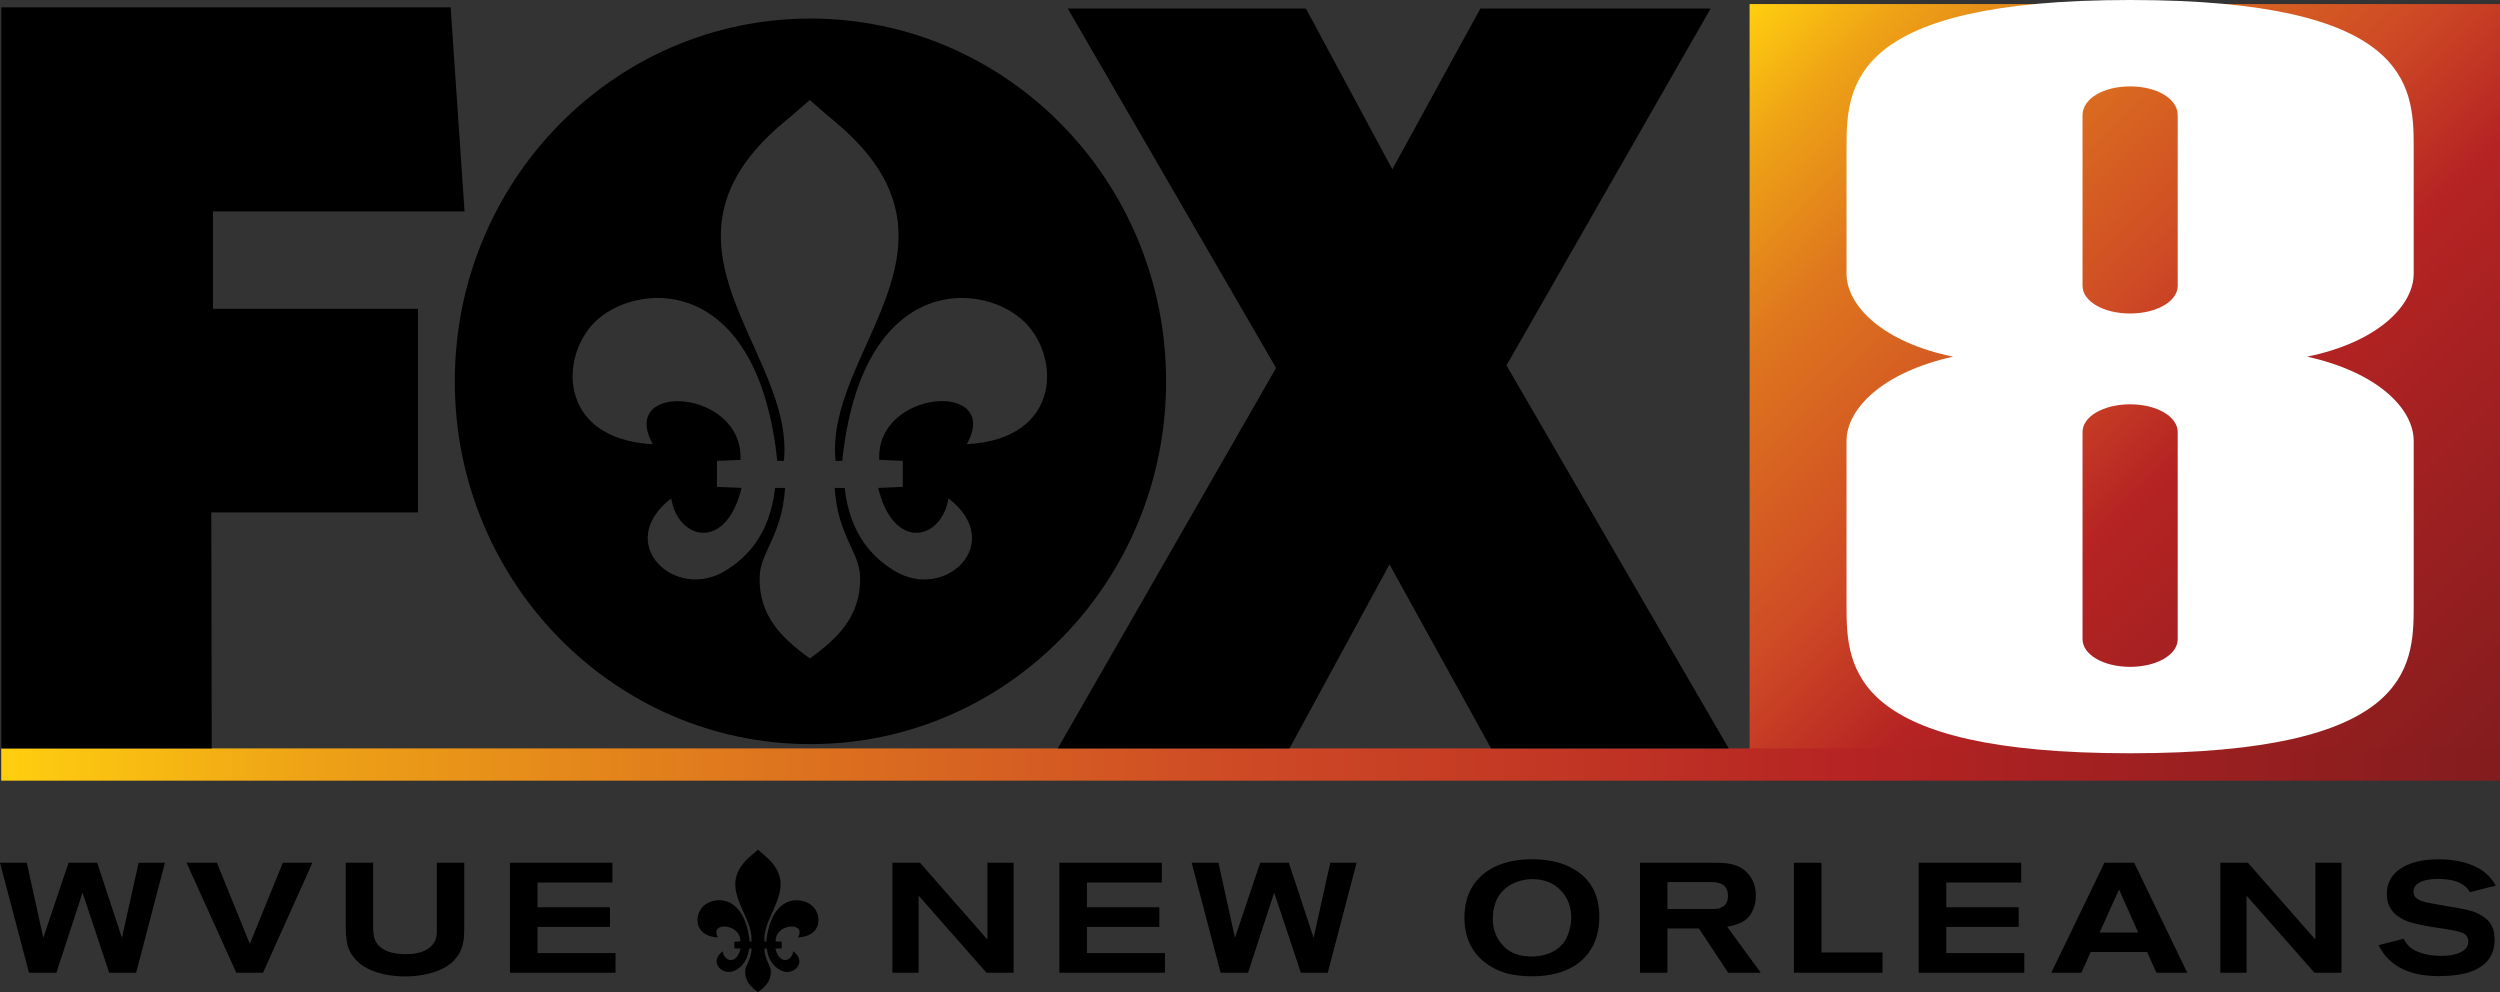 <?xml version="1.0" encoding="UTF-8" standalone="no"?>
<!-- Created with Inkscape (http://www.inkscape.org/) -->

<svg
   xmlns:dc="http://purl.org/dc/elements/1.1/"
   xmlns:cc="http://creativecommons.org/ns#"
   xmlns:rdf="http://www.w3.org/1999/02/22-rdf-syntax-ns#"
   xmlns:svg="http://www.w3.org/2000/svg"
   xmlns="http://www.w3.org/2000/svg"
   xmlns:xlink="http://www.w3.org/1999/xlink"
   xmlns:sodipodi="http://sodipodi.sourceforge.net/DTD/sodipodi-0.dtd"
   xmlns:inkscape="http://www.inkscape.org/namespaces/inkscape"
   width="751.145"
   height="298.079"
   viewBox="0 0 751.145 298.079"
   version="1.1"
   id="svg87"
   inkscape:version="0.92.4 (5da689c313, 2019-01-14)"
   sodipodi:docname="WVUE FOX 8.svg">
  <rect x="0" y="0" width="751.145" height="298.079" fill="#333333" stroke="none"/>
  <defs
     id="defs81">
    <linearGradient
       id="linearGradient964"
       inkscape:collect="always">
      <stop
         id="stop952"
         offset="0"
         style="stop-color:#ffcf0f;stop-opacity:1" />
      <stop
         style="stop-color:#eea216;stop-opacity:1;"
         offset="0.101"
         id="stop954" />
      <stop
         style="stop-color:#de761e;stop-opacity:1;"
         offset="0.234"
         id="stop956" />
      <stop
         id="stop958"
         offset="0.445"
         style="stop-color:#ce4a25;stop-opacity:1;" />
      <stop
         style="stop-color:#b52323;stop-opacity:1"
         offset="0.589"
         id="stop960" />
      <stop
         id="stop962"
         offset="1"
         style="stop-color:#831c1e;stop-opacity:1" />
    </linearGradient>
    <linearGradient
       inkscape:collect="always"
       id="linearGradient928">
      <stop
         style="stop-color:#ffcf0f;stop-opacity:1"
         offset="0"
         id="stop920" />
      <stop
         id="stop930"
         offset="0.124"
         style="stop-color:#eea216;stop-opacity:1;" />
      <stop
         id="stop922"
         offset="0.303"
         style="stop-color:#de761e;stop-opacity:1;" />
      <stop
         style="stop-color:#ce4a25;stop-opacity:1;"
         offset="0.495"
         id="stop924" />
      <stop
         id="stop950"
         offset="0.747"
         style="stop-color:#b52323;stop-opacity:1" />
      <stop
         style="stop-color:#831c1e;stop-opacity:1"
         offset="1"
         id="stop926" />
    </linearGradient>
    <style
       id="style812">.cls-1{fill:#0751a3;}.cls-2{fill:#be1e2d;}.cls-3{fill:#fff;}</style>
    <linearGradient
       y2="257.195"
       x2="797.05"
       y1="257.195"
       x1="46.28"
       gradientUnits="userSpaceOnUse"
       id="linearGradient912"
       xlink:href="#linearGradient928"
       inkscape:collect="always" />
    <linearGradient
       gradientUnits="userSpaceOnUse"
       y2="256.34"
       x2="797.06"
       y1="28.7"
       x1="571.59"
       id="linearGradient918"
       xlink:href="#linearGradient964"
       inkscape:collect="always" />
  </defs>
  <sodipodi:namedview
     id="base"
     pagecolor="#ffffff"
     bordercolor="#666666"
     borderopacity="1.0"
     inkscape:pageopacity="0.0"
     inkscape:pageshadow="2"
     inkscape:zoom="0.7"
     inkscape:cx="643.59084"
     inkscape:cy="13.081046"
     inkscape:document-units="px"
     inkscape:current-layer="layer1"
     showgrid="false"
     inkscape:window-width="1600"
     inkscape:window-height="837"
     inkscape:window-x="-8"
     inkscape:window-y="-8"
     inkscape:window-maximized="1"
     units="px"
     fit-margin-top="0"
     fit-margin-left="0"
     fit-margin-right="0"
     fit-margin-bottom="0" />
  <g
     inkscape:label="Layer 1"
     inkscape:groupmode="layer"
     id="layer1"
     transform="translate(-12.816,-494.496)">
    <g
       transform="translate(793.044,61.702)"
       id="layer1-3"
       inkscape:label="Layer 1">
      <g
         transform="translate(-826.143,405.311)"
         id="g891">
        <g
           id="Layer_4"
           data-name="Layer 4" />
        <g
           id="plate_copy"
           data-name="plate copy">
          <path
             inkscape:connector-curvature="0"
             id="plate"
             d="m 571.59,28.7 h 225.47 V 256.34 h -225.47 z"
             style="fill:url(#linearGradient918);fill-opacity:1" />
        </g>
        <g
           id="line_copy"
           data-name="line copy">
          <path
             inkscape:connector-curvature="0"
             id="rect823"
             d="M 46.28,252.34 H 797.05 v 9.71 H 46.28 Z"
             style="fill:url(#linearGradient912);fill-opacity:1" />
        </g>
        <g
           id="fox8">
          <path
             inkscape:connector-curvature="0"
             d="m 351.41,176.18 c 10.63,-19.13 -27.37,-16.65 -26.31,4.69 l 7.06,0.31 V 189 l -7.38,0.31 c 4.64,19.24 19.11,15.67 21.11,3.14 17.5,13.47 -1.1,31.14 -16.33,21.71 -6,-3.7 -13.23,-10.38 -14.86,-24.85 h -3 c 0.95,14.47 7.43,19.17 7.64,26.67 0.33,11.72 -6.65,18.51 -15.09,24.56 -8.44,-6.05 -15.42,-12.84 -15.09,-24.56 0.21,-7.5 6.69,-12.2 7.64,-26.67 h -3 c -1.64,14.47 -8.91,21.16 -14.88,24.85 -15.21,9.43 -33.8,-8.24 -16.33,-21.71 2,12.53 16.49,16.1 21.13,-3.14 L 276.34,189 v -7.8 l 7.05,-0.31 c 1.06,-21.34 -37,-23.82 -26.31,-4.69 -29.25,-1.61 -28.05,-27.57 -16.54,-37.56 13.48,-11.7 48.16,-12.49 53.91,42.55 h 2 c 3.34,-33.23 -44.56,-65 0.43,-102.12 3.19,-2.62 7.33,-6.32 7.33,-6.32 0,0 4.23,3.75 7.47,6.44 44.7,37.05 -3.08,68.8 0.29,102 h 2 c 5.76,-55 40.41,-54.26 53.89,-42.55 11.63,9.97 12.81,35.94 -16.42,37.54 z m -47,-127.89 c -59,0 -106.85,48.8 -106.85,109 0,60.2 47.84,109 106.85,109 59.01,0 106.87,-48.83 106.87,-109 0,-60.17 -47.83,-109 -106.87,-109 z"
             style="fill:#000000"
             transform="translate(-15,-15.23)"
             id="path826" />
          <polygon
             style="fill:#000000"
             class="cls-3"
             points="171.5,181.43 171.5,120.26 109.9,120.26 109.9,90.99 185.49,90.99 181.32,29.69 46.32,29.69 46.32,252.34 109.53,252.34 109.4,181.43 "
             id="polygon828" />
          <polygon
             style="fill:#000000"
             class="cls-3"
             points="433.37,252.34 463.4,197.06 493.91,252.34 565.3,252.34 498.55,137.26 559.89,30.04 490.71,30.04 464.25,78.35 438.28,30.04 366.73,30.04 429.32,138.04 363.73,252.34 "
             id="polygon830" />
          <path
             inkscape:connector-curvature="0"
             style="fill:#000000;stroke-width:0.255"
             d="m 285.684,309.153 c 2.71,-4.878 -6.978,-4.245 -6.708,1.196 l 1.8,0.079 v 1.994 l -1.882,0.079 c 1.183,4.906 4.872,3.995 5.382,0.801 4.462,3.434 -0.28,7.94 -4.164,5.535 -1.53,-0.943 -3.373,-2.647 -3.789,-6.336 h -0.765 c 0.242,3.689 1.894,4.888 1.948,6.8 0.084,2.988 -1.696,4.719 -3.847,6.262 -2.152,-1.543 -3.932,-3.274 -3.847,-6.262 0.053,-1.912 1.706,-3.111 1.948,-6.8 h -0.765 c -0.418,3.689 -2.272,5.395 -3.794,6.336 -3.878,2.404 -8.618,-2.101 -4.164,-5.535 0.51,3.195 4.204,4.105 5.387,-0.801 l -1.882,-0.079 v -1.989 l 1.798,-0.079 c 0.27,-5.441 -9.434,-6.073 -6.708,-1.196 -7.458,-0.41 -7.152,-7.029 -4.217,-9.577 3.437,-2.983 12.279,-3.185 13.745,10.849 h 0.51 c 0.852,-8.473 -11.361,-16.573 0.11,-26.037 0.813,-0.668 1.869,-1.611 1.869,-1.611 0,0 1.079,0.956 1.905,1.642 11.397,9.447 -0.785,17.542 0.074,26.007 h 0.51 c 1.469,-14.023 10.303,-13.835 13.74,-10.849 2.965,2.542 3.266,9.164 -4.187,9.572 z"
             id="path948" />
        </g>
        <g
           id="_8"
           data-name="8">
          <path
             style="fill:#ffffff;stroke-width:0.949"
             inkscape:connector-curvature="0"
             class="cls-3"
             d="m 685.926,253.809 c -83.543,0 -85.204,-25.291 -85.204,-43.936 v -49.926 c 0,-9.655 10.861,-20.639 32.022,-25.3 -21.161,-4.32 -32.022,-15.313 -32.022,-24.958 V 71.419 c 0,-18.636 1.709,-43.936 85.204,-43.936 83.495,0 85.204,25.291 85.204,43.936 V 109.688 c 0,9.655 -10.87,20.639 -32.022,24.958 21.161,4.661 32.022,15.645 32.022,25.3 v 49.926 c 0.01,18.636 -1.709,43.936 -85.204,43.936 z M 700.223,62.097 c 0,-4.994 -6.294,-8.658 -14.297,-8.658 -8.003,0 -14.297,3.664 -14.297,8.658 v 51.265 c 0,4.661 6.294,8.316 14.297,8.316 8.003,0 14.297,-3.664 14.297,-8.316 z m 0,95.191 c 0,-4.661 -6.294,-8.326 -14.297,-8.326 -8.003,0 -14.297,3.664 -14.297,8.326 v 62.239 c 0,4.652 6.294,8.316 14.297,8.316 8.003,0 14.297,-3.655 14.297,-8.316 z"
             id="path833" />
        </g>
        <g
           id="white_board"
           data-name="white board" />
        <g
           id="local_first"
           data-name="local first" />
      </g>
    </g>
    <path
       style="font-style:normal;font-variant:normal;font-weight:500;font-stretch:normal;font-size:46.793px;line-height:1.25;font-family:'Akzidenz-Grotesk BQ Extended';-inkscape-font-specification:'Akzidenz-Grotesk BQ Extended Medium';letter-spacing:6.292px;word-spacing:0px;fill:#000000;fill-opacity:1;stroke:none;stroke-width:1.17"
       d="m 12.816,753.717 8.705,33.037 h 8.234 l 7.861,-24.053 8.002,24.053 h 8.096 l 8.656,-33.037 H 54.463 L 49.455,776.271 42.016,753.717 H 33.406 l -7.58,22.555 -4.961,-22.555 z"
       id="path882"
       inkscape:connector-curvature="0" />
    <path
       style="font-style:normal;font-variant:normal;font-weight:500;font-stretch:normal;font-size:46.793px;line-height:1.25;font-family:'Akzidenz-Grotesk BQ Extended';-inkscape-font-specification:'Akzidenz-Grotesk BQ Extended Medium';letter-spacing:6.292px;word-spacing:0px;fill:#000000;fill-opacity:1;stroke:none;stroke-width:1.17"
       d="m 68.873,753.717 14.928,33.037 h 8.049 L 106.682,753.717 h -8.891 l -9.92,24.381 -9.873,-24.381 z"
       id="path884"
       inkscape:connector-curvature="0" />
    <path
       style="font-style:normal;font-variant:normal;font-weight:500;font-stretch:normal;font-size:46.793px;line-height:1.25;font-family:'Akzidenz-Grotesk BQ Extended';-inkscape-font-specification:'Akzidenz-Grotesk BQ Extended Medium';letter-spacing:6.292px;word-spacing:0px;fill:#000000;fill-opacity:1;stroke:none;stroke-width:1.17"
       d="m 116.695,753.717 v 19.186 c 0,3.026 0.312,5.272 0.936,6.738 1.653,3.868 5.179,6.395 10.576,7.58 2.059,0.437 4.211,0.656 6.457,0.656 2.589,0 5.147,-0.343 7.674,-1.029 2.558,-0.686 4.663,-1.762 6.316,-3.229 0.686,-0.624 1.341,-1.404 1.965,-2.34 0.53,-0.842 0.92,-1.748 1.17,-2.715 0.25,-0.998 0.391,-1.857 0.422,-2.574 0.062,-0.749 0.094,-1.762 0.094,-3.041 V 753.717 h -8.236 v 20.637 c 0,1.185 -0.186,2.152 -0.561,2.9 -0.593,1.123 -1.467,1.997 -2.621,2.621 -1.529,0.873 -3.587,1.311 -6.176,1.311 -3.12,0 -5.507,-0.594 -7.16,-1.779 -1.029,-0.749 -1.731,-1.605 -2.105,-2.572 -0.343,-0.998 -0.516,-2.215 -0.516,-3.65 V 753.717 Z"
       id="path886"
       inkscape:connector-curvature="0" />
    <path
       style="font-style:normal;font-variant:normal;font-weight:500;font-stretch:normal;font-size:46.793px;line-height:1.25;font-family:'Akzidenz-Grotesk BQ Extended';-inkscape-font-specification:'Akzidenz-Grotesk BQ Extended Medium';letter-spacing:6.292px;word-spacing:0px;fill:#000000;fill-opacity:1;stroke:none;stroke-width:1.17"
       d="m 166.035,753.717 v 33.037 h 31.727 v -5.896 h -23.443 v -7.861 h 21.758 v -5.896 h -21.758 v -7.439 h 22.508 v -5.943 z"
       id="path888"
       inkscape:connector-curvature="0" />
    <path
       style="font-style:normal;font-variant:normal;font-weight:500;font-stretch:normal;font-size:46.793px;line-height:1.25;font-family:'Akzidenz-Grotesk BQ Extended';-inkscape-font-specification:'Akzidenz-Grotesk BQ Extended Medium';letter-spacing:6.292px;word-spacing:0px;fill:#000000;fill-opacity:1;stroke:none;stroke-width:1.17"
       d="m 280.953,753.717 v 33.037 h 7.861 V 763.592 l 20.4,23.162 h 8.143 V 753.717 h -7.861 v 23.07 L 289.234,753.717 Z"
       id="path890"
       inkscape:connector-curvature="0" />
    <path
       style="font-style:normal;font-variant:normal;font-weight:500;font-stretch:normal;font-size:46.793px;line-height:1.25;font-family:'Akzidenz-Grotesk BQ Extended';-inkscape-font-specification:'Akzidenz-Grotesk BQ Extended Medium';letter-spacing:6.292px;word-spacing:0px;fill:#000000;fill-opacity:1;stroke:none;stroke-width:1.17"
       d="m 331.113,753.717 v 33.037 h 31.727 v -5.896 h -23.443 v -7.861 h 21.758 v -5.896 h -21.758 v -7.439 h 22.506 v -5.943 z"
       id="path892"
       inkscape:connector-curvature="0" />
    <path
       style="font-style:normal;font-variant:normal;font-weight:500;font-stretch:normal;font-size:46.793px;line-height:1.25;font-family:'Akzidenz-Grotesk BQ Extended';-inkscape-font-specification:'Akzidenz-Grotesk BQ Extended Medium';letter-spacing:6.292px;word-spacing:0px;fill:#000000;fill-opacity:1;stroke:none;stroke-width:1.17"
       d="m 370.861,753.717 8.703,33.037 h 8.236 l 7.861,-24.053 8.002,24.053 h 8.094 l 8.658,-33.037 h -7.908 L 407.5,776.271 400.061,753.717 h -8.609 l -7.582,22.555 -4.959,-22.555 z"
       id="path894"
       inkscape:connector-curvature="0" />
    <path
       style="font-style:normal;font-variant:normal;font-weight:500;font-stretch:normal;font-size:46.793px;line-height:1.25;font-family:'Akzidenz-Grotesk BQ Extended';-inkscape-font-specification:'Akzidenz-Grotesk BQ Extended Medium';letter-spacing:6.292px;word-spacing:0px;fill:#000000;fill-opacity:1;stroke:none;stroke-width:1.17"
       d="m 473.662,752.674 c -0.604,-0.01 -1.22,-0.006 -1.848,0.014 -5.334,0.218 -9.623,1.577 -12.867,4.072 -4.087,3.151 -6.131,7.643 -6.131,13.477 0,3.962 0.984,7.331 2.949,10.107 1.435,2.09 3.571,3.868 6.41,5.334 2.87,1.435 6.535,2.152 10.996,2.152 5.272,0 9.623,-1.123 13.055,-3.369 3.65,-2.464 5.896,-5.912 6.738,-10.342 0.25,-1.217 0.375,-2.62 0.375,-4.211 0,-4.461 -1.17,-8.063 -3.51,-10.809 -0.686,-0.842 -1.56,-1.669 -2.621,-2.48 -0.624,-0.437 -1.496,-0.968 -2.619,-1.592 -3.057,-1.501 -6.7,-2.285 -10.928,-2.354 z m -0.959,5.957 c 3.899,-0.094 6.988,1.108 9.266,3.604 1.965,2.152 2.947,4.836 2.947,8.049 0,0.717 -0.076,1.482 -0.232,2.293 -0.125,0.811 -0.407,1.793 -0.844,2.947 -0.406,1.154 -1.123,2.246 -2.152,3.275 -1.029,0.998 -2.307,1.763 -3.836,2.293 -1.466,0.53 -3.058,0.795 -4.773,0.795 -3.307,0 -5.943,-0.843 -7.908,-2.527 -0.281,-0.218 -0.841,-0.842 -1.684,-1.871 -0.562,-0.78 -0.983,-1.529 -1.264,-2.246 -0.593,-1.373 -0.889,-2.964 -0.889,-4.773 0,-0.749 0.061,-1.513 0.186,-2.293 0.125,-0.78 0.376,-1.715 0.75,-2.807 0.406,-1.123 1.092,-2.183 2.059,-3.182 0.967,-1.029 2.169,-1.857 3.604,-2.48 1.404,-0.593 2.993,-0.951 4.771,-1.076 z"
       id="path896"
       inkscape:connector-curvature="0" />
    <path
       style="font-style:normal;font-variant:normal;font-weight:500;font-stretch:normal;font-size:46.793px;line-height:1.25;font-family:'Akzidenz-Grotesk BQ Extended';-inkscape-font-specification:'Akzidenz-Grotesk BQ Extended Medium';letter-spacing:6.292px;word-spacing:0px;fill:#000000;fill-opacity:1;stroke:none;stroke-width:1.17"
       d="m 505.574,753.717 v 33.037 h 8.234 v -13.289 h 9.453 l 8.797,13.289 h 9.779 l -10.061,-13.805 c 1.934,-0.343 3.526,-0.872 4.773,-1.59 1.279,-0.717 2.261,-1.856 2.947,-3.416 0.593,-1.31 0.891,-2.761 0.891,-4.352 0,-2.215 -0.578,-4.149 -1.732,-5.803 -1.154,-1.685 -2.777,-2.839 -4.867,-3.463 -1.31,-0.406 -3.135,-0.609 -5.475,-0.609 z m 8.234,5.803 h 13.01 c 2.308,0 3.822,0.563 4.539,1.686 0.437,0.686 0.654,1.511 0.654,2.479 0,2.059 -0.966,3.323 -2.9,3.791 -0.343,0.094 -1.029,0.141 -2.059,0.141 h -13.244 z"
       id="path898"
       inkscape:connector-curvature="0" />
    <path
       style="font-style:normal;font-variant:normal;font-weight:500;font-stretch:normal;font-size:46.793px;line-height:1.25;font-family:'Akzidenz-Grotesk BQ Extended';-inkscape-font-specification:'Akzidenz-Grotesk BQ Extended Medium';letter-spacing:6.292px;word-spacing:0px;fill:#000000;fill-opacity:1;stroke:none;stroke-width:1.17"
       d="m 551.805,753.717 v 33.037 h 26.625 v -6.084 h -18.342 V 753.717 Z"
       id="path900"
       inkscape:connector-curvature="0" />
    <path
       style="font-style:normal;font-variant:normal;font-weight:500;font-stretch:normal;font-size:46.793px;line-height:1.25;font-family:'Akzidenz-Grotesk BQ Extended';-inkscape-font-specification:'Akzidenz-Grotesk BQ Extended Medium';letter-spacing:6.292px;word-spacing:0px;fill:#000000;fill-opacity:1;stroke:none;stroke-width:1.17"
       d="m 589.307,753.717 v 33.037 h 31.727 v -5.896 h -23.443 v -7.861 h 21.758 v -5.896 h -21.758 v -7.439 h 22.506 v -5.943 z"
       id="path902"
       inkscape:connector-curvature="0" />
    <path
       style="font-style:normal;font-variant:normal;font-weight:500;font-stretch:normal;font-size:46.793px;line-height:1.25;font-family:'Akzidenz-Grotesk BQ Extended';-inkscape-font-specification:'Akzidenz-Grotesk BQ Extended Medium';letter-spacing:6.292px;word-spacing:0px;fill:#000000;fill-opacity:1;stroke:none;stroke-width:1.17"
       d="m 645.105,753.717 -15.957,33.037 h 9.031 l 2.807,-6.225 h 16.939 l 2.807,6.225 h 9.266 L 654.043,753.717 Z m 4.398,8.049 5.754,12.916 H 643.654 Z"
       id="path904"
       inkscape:connector-curvature="0" />
    <path
       style="font-style:normal;font-variant:normal;font-weight:500;font-stretch:normal;font-size:46.793px;line-height:1.25;font-family:'Akzidenz-Grotesk BQ Extended';-inkscape-font-specification:'Akzidenz-Grotesk BQ Extended Medium';letter-spacing:6.292px;word-spacing:0px;fill:#000000;fill-opacity:1;stroke:none;stroke-width:1.17"
       d="m 679.941,753.717 v 33.037 h 7.861 V 763.592 l 20.4,23.162 h 8.143 V 753.717 h -7.861 v 23.07 L 688.223,753.717 Z"
       id="path906"
       inkscape:connector-curvature="0" />
    <path
       style="font-style:normal;font-variant:normal;font-weight:500;font-stretch:normal;font-size:46.793px;line-height:1.25;font-family:'Akzidenz-Grotesk BQ Extended';-inkscape-font-specification:'Akzidenz-Grotesk BQ Extended Medium';letter-spacing:6.292px;word-spacing:0px;fill:#000000;fill-opacity:1;stroke:none;stroke-width:1.17"
       d="m 745.402,752.688 c -4.835,0 -8.642,0.953 -11.418,2.855 -2.683,1.809 -4.023,4.304 -4.023,7.486 0,3.619 1.731,6.239 5.193,7.861 0.842,0.406 1.905,0.764 3.184,1.076 1.279,0.312 2.402,0.561 3.369,0.748 0.998,0.156 2.823,0.438 5.475,0.844 3.431,0.53 5.489,1.06 6.176,1.59 0.718,0.53 1.076,1.263 1.076,2.199 0,1.185 -0.529,2.138 -1.59,2.855 -1.466,0.998 -3.712,1.496 -6.738,1.496 -2.402,0 -4.633,-0.39 -6.691,-1.17 -2.028,-0.78 -3.494,-2.105 -4.398,-3.977 l -7.535,1.918 c 0.312,0.624 0.579,1.092 0.797,1.404 0.842,1.466 1.995,2.775 3.461,3.93 0.905,0.686 1.669,1.186 2.293,1.498 3.057,1.653 6.895,2.48 11.512,2.48 1.154,0 2.324,-0.047 3.51,-0.141 2.246,-0.218 4.071,-0.546 5.475,-0.982 5.21,-1.653 7.814,-4.944 7.814,-9.873 0,-1.435 -0.233,-2.683 -0.701,-3.744 -0.468,-1.092 -1.125,-1.95 -1.967,-2.574 -0.842,-0.655 -1.528,-1.106 -2.059,-1.355 -0.53,-0.281 -1.169,-0.547 -1.918,-0.797 -0.967,-0.312 -2.465,-0.655 -4.492,-1.029 -0.499,-0.094 -1.544,-0.264 -3.135,-0.514 -1.56,-0.281 -3.026,-0.547 -4.398,-0.797 -1.373,-0.25 -2.402,-0.483 -3.088,-0.701 -1.747,-0.562 -2.621,-1.512 -2.621,-2.854 0,-1.934 1.544,-3.151 4.633,-3.65 0.842,-0.125 1.762,-0.188 2.76,-0.188 4.211,0 7.144,0.966 8.797,2.9 0.187,0.187 0.438,0.548 0.75,1.078 l 7.814,-1.967 c -0.718,-1.217 -1.466,-2.214 -2.246,-2.994 -1.185,-1.185 -2.559,-2.122 -4.119,-2.809 -2.932,-1.404 -6.582,-2.105 -10.949,-2.105 z"
       id="path908"
       inkscape:connector-curvature="0" />
  </g>
</svg>

